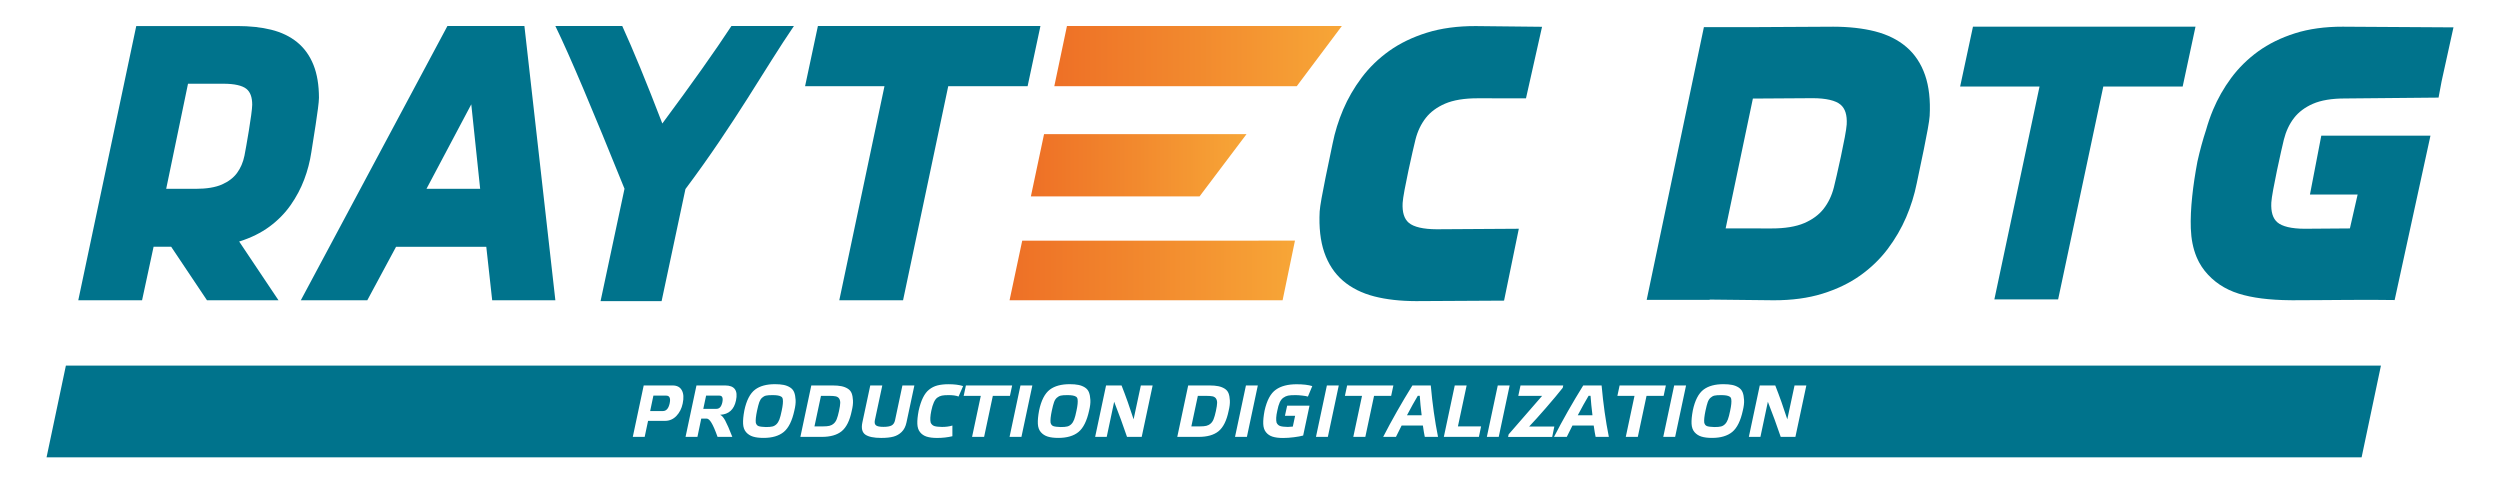<?xml version="1.0" encoding="utf-8"?>
<!-- Generator: Adobe Illustrator 27.0.0, SVG Export Plug-In . SVG Version: 6.00 Build 0)  -->
<svg version="1.1" id="Слой_1" xmlns="http://www.w3.org/2000/svg" xmlns:xlink="http://www.w3.org/1999/xlink" x="0px" y="0px"
	 viewBox="0 0 980.53 193.22" style="enable-background:new 0 0 980.53 193.22;" xml:space="preserve">
<style type="text/css">
	.st0{display:none;fill:none;}
	.st1{fill-rule:evenodd;clip-rule:evenodd;fill:#00738C;}
	.st2{fill-rule:evenodd;clip-rule:evenodd;fill:url(#SVGID_1_);}
	.st3{fill-rule:evenodd;clip-rule:evenodd;fill:url(#SVGID_00000066482938156929519850000005708015724905914796_);}
	.st4{fill-rule:evenodd;clip-rule:evenodd;fill:url(#SVGID_00000002369741266007574490000008189337492428530093_);}
	.st5{fill:#00738C;}
</style>
<rect x="29.26" y="9.21" class="st0" width="575.36" height="109.02"/>
<g>
	<path class="st1" d="M175.48,10.21l-57.49,107.55h26.07l11.27-20.95h35.4l2.31,20.95h24.78L205.68,10.21H175.48z M188.32,74.04
		h-21.04l17.56-33.12L188.32,74.04z"/>
	<path class="st1" d="M122.96,25.49c-1.45-3.64-3.61-6.65-6.42-8.94c-2.77-2.26-6.2-3.91-10.2-4.9c-3.86-0.96-8.33-1.44-13.3-1.44
		h-39.6L30.7,117.77h25.02l4.52-21h6.89l14.05,21h28.05L93.8,94.72c0.07-0.02,0.15-0.04,0.22-0.06c4.46-1.41,8.38-3.35,11.66-5.77
		c3.28-2.42,6.08-5.26,8.31-8.45c2.2-3.14,4-6.51,5.32-10.02c1.32-3.48,2.26-7.1,2.8-10.74c0.53-3.59,2.99-18.01,2.99-21.33
		C125.09,33.37,124.38,29.04,122.96,25.49z M95.88,61.05c-0.53,2.61-1.52,4.9-2.93,6.82c-1.38,1.86-3.35,3.37-5.87,4.48
		c-2.59,1.14-6.06,1.71-10.3,1.71H65.18l8.56-41.22h13.95c4.22,0,7.32,0.7,8.95,2.01c1.54,1.24,2.28,3.28,2.28,6.24
		C98.91,44.32,96.44,58.27,95.88,61.05z"/>
	<path class="st1" d="M408.07,10.21h-87.28l-5.03,23.6h31.14l-17.72,83.95h25.01l17.72-83.95h31.13L408.07,10.21z"/>
	<path class="st1" d="M589.91,117.91l-34.52,0.19c-6.14-0.01-11.64-0.63-16.35-1.84c-4.87-1.25-9.01-3.32-12.29-6.14
		c-3.33-2.86-5.8-6.62-7.36-11.16c-1.52-4.43-2.12-9.82-1.8-16.03c0.22-4.14,4.18-22.12,5.07-26.59c0.9-4.54,2.3-9.04,4.15-13.38
		c1.86-4.37,4.3-8.57,7.23-12.48c2.97-3.97,6.61-7.5,10.82-10.51c4.21-3,9.19-5.41,14.79-7.15c5.58-1.74,12.01-2.61,19.13-2.59
		l26.03,0.28l-6.3,28.06l-18.9-0.02c-5.24-0.01-9.56,0.7-12.84,2.11c-3.18,1.38-5.72,3.25-7.54,5.57c-1.87,2.39-3.24,5.24-4.06,8.49
		c-0.88,3.46-4.83,20.85-5.04,24.87c-0.19,3.69,0.6,6.24,2.41,7.79c1.93,1.65,5.71,2.52,10.93,2.54l32.23-0.2L589.91,117.91z"/>
	<g>
		
			<linearGradient id="SVGID_1_" gradientUnits="userSpaceOnUse" x1="545.503" y1="-1174.183" x2="658.278" y2="-1174.183" gradientTransform="matrix(1 0 0 -1 -132 -1152.17)">
			<stop  offset="0" style="stop-color:#EE7026"/>
			<stop  offset="0.5" style="stop-color:#F28A2E"/>
			<stop  offset="1" style="stop-color:#F7A637"/>
		</linearGradient>
		<path class="st2" d="M526.28,10.21H418.47l-4.96,23.6h95.09L526.28,10.21z"/>
		
			<linearGradient id="SVGID_00000073690028960181892160000006272368362547822214_" gradientUnits="userSpaceOnUse" x1="527.96" y1="-1258.242" x2="639.9" y2="-1258.242" gradientTransform="matrix(1 0 0 -1 -132 -1152.17)">
			<stop  offset="0" style="stop-color:#EE7026"/>
			<stop  offset="0.5" style="stop-color:#F28A2E"/>
			<stop  offset="1" style="stop-color:#F7A637"/>
		</linearGradient>
		<path style="fill-rule:evenodd;clip-rule:evenodd;fill:url(#SVGID_00000073690028960181892160000006272368362547822214_);" d="
			M395.96,117.77h107.09l4.85-23.39H400.93L395.96,117.77z"/>
		
			<linearGradient id="SVGID_00000027593594961271630210000011362028001908309644_" gradientUnits="userSpaceOnUse" x1="536.314" y1="-1216.995" x2="620.895" y2="-1216.995" gradientTransform="matrix(1 0 0 -1 -132 -1152.17)">
			<stop  offset="0" style="stop-color:#EE7026"/>
			<stop  offset="0.5" style="stop-color:#F28A2E"/>
			<stop  offset="1" style="stop-color:#F7A637"/>
		</linearGradient>
		<path style="fill-rule:evenodd;clip-rule:evenodd;fill:url(#SVGID_00000027593594961271630210000011362028001908309644_);" d="
			M409.49,52.61l79.41,0l-18.43,24.43h-66.15L409.49,52.61z"/>
	</g>
	<path class="st5" d="M556.08,155.23c-1.24,2.06-2.65,4.61-4.25,7.64h5.76c-0.35-2.82-0.6-5.36-0.75-7.64H556.08z"/>
	<path class="st5" d="M623.07,155.23c-1.24,2.06-2.65,4.61-4.25,7.64h5.76c-0.35-2.82-0.6-5.36-0.75-7.64H623.07z"/>
	<path class="st5" d="M306.37,155.55c-0.6-0.39-1.71-0.58-3.33-0.58c-1.18,0-2.05,0.06-2.6,0.19c-0.56,0.13-1.08,0.41-1.56,0.85
		c-0.46,0.42-0.82,1-1.08,1.72c-0.26,0.72-0.55,1.85-0.88,3.37c-0.44,2.1-0.61,3.66-0.49,4.66c0.17,0.71,0.54,1.17,1.1,1.37
		c0.56,0.2,1.51,0.32,2.86,0.36c1.14,0,2-0.07,2.59-0.22s1.11-0.45,1.58-0.91c0.46-0.46,0.84-1.08,1.13-1.84
		c0.29-0.76,0.59-1.91,0.9-3.43c0.44-2.04,0.59-3.55,0.43-4.51C306.95,156.09,306.73,155.74,306.37,155.55z"/>
	<path class="st5" d="M327.78,155.45c-0.54-0.12-1.4-0.19-2.58-0.19h-3.21l-2.55,11.98h3.21c1.16,0,2.04-0.07,2.65-0.22
		c0.61-0.15,1.16-0.43,1.66-0.85c0.5-0.42,0.9-1,1.2-1.74c0.3-0.73,0.6-1.8,0.91-3.21c0.31-1.45,0.47-2.52,0.48-3.21
		s-0.15-1.28-0.48-1.77C328.76,155.84,328.32,155.57,327.78,155.45z"/>
	<path class="st5" d="M421.98,155.55c-0.6-0.39-1.71-0.58-3.33-0.58c-1.18,0-2.04,0.06-2.6,0.19c-0.56,0.13-1.08,0.41-1.56,0.85
		c-0.46,0.42-0.83,1-1.08,1.72c-0.26,0.72-0.55,1.85-0.88,3.37c-0.44,2.1-0.61,3.66-0.49,4.66c0.17,0.71,0.54,1.17,1.1,1.37
		c0.56,0.2,1.51,0.32,2.87,0.36c1.14,0,2-0.07,2.59-0.22c0.59-0.14,1.11-0.45,1.58-0.91s0.84-1.08,1.13-1.84
		c0.29-0.76,0.59-1.91,0.9-3.43c0.44-2.04,0.59-3.55,0.43-4.51C422.56,156.09,422.34,155.74,421.98,155.55z"/>
	<path class="st5" d="M475.6,155.45c-0.54-0.12-1.4-0.19-2.58-0.19h-3.21l-2.55,11.98h3.21c1.16,0,2.04-0.07,2.65-0.22
		c0.61-0.15,1.16-0.43,1.66-0.85c0.5-0.42,0.9-1,1.2-1.74c0.3-0.73,0.6-1.8,0.91-3.21c0.31-1.45,0.47-2.52,0.48-3.21
		s-0.15-1.28-0.48-1.77C476.57,155.84,476.14,155.57,475.6,155.45z"/>
	<path class="st5" d="M678.37,155.55c-0.6-0.39-1.71-0.58-3.33-0.58c-1.18,0-2.04,0.06-2.6,0.19c-0.56,0.13-1.08,0.41-1.56,0.85
		c-0.46,0.42-0.83,1-1.09,1.72c-0.26,0.72-0.55,1.85-0.88,3.37c-0.44,2.1-0.61,3.66-0.49,4.66c0.17,0.71,0.54,1.17,1.1,1.37
		c0.56,0.2,1.51,0.32,2.87,0.36c1.14,0,2-0.07,2.59-0.22c0.59-0.14,1.11-0.45,1.58-0.91s0.84-1.08,1.13-1.84
		c0.29-0.76,0.59-1.91,0.9-3.43c0.44-2.04,0.59-3.55,0.43-4.51C678.95,156.09,678.74,155.74,678.37,155.55z"/>
	<path class="st5" d="M261.31,155.17h-5.04l-1.27,6.05h4.98c1.33,0,2.22-0.98,2.66-2.95C263.09,156.21,262.64,155.17,261.31,155.17z
		"/>
	<path class="st5" d="M25.84,143.4l-7.58,35.97h907.99l7.58-35.97H25.84z M267.76,158.27c-0.4,1.95-1.23,3.57-2.46,4.86
		c-1.23,1.29-2.73,1.94-4.49,1.94h-6.63l-1.33,6.28h-4.66l4.28-20.17h11.31c1.74,0,2.95,0.63,3.63,1.88
		C268.12,154.32,268.23,156.05,267.76,158.27z M288.66,157.08c-0.75,3.57-2.83,5.44-6.22,5.61c0.66,0.27,1.31,1,1.97,2.2
		c0.73,1.35,1.67,3.5,2.81,6.45h-5.79c-0.95-2.66-1.76-4.52-2.43-5.58c-0.64-1.06-1.26-1.59-1.88-1.59h-2.08l-1.5,7.18h-4.66
		l4.28-20.17h11.26C288.09,151.18,289.51,153.15,288.66,157.08z M311.55,161.05c-0.87,4.01-2.25,6.8-4.14,8.36
		c-1.89,1.56-4.53,2.34-7.93,2.34c-1.68,0-3.06-0.17-4.15-0.51s-1.99-0.92-2.71-1.74c-0.71-0.82-1.1-1.91-1.17-3.28
		c-0.07-1.37,0.09-3.1,0.48-5.18c0.83-3.99,2.25-6.74,4.25-8.25c1.89-1.41,4.48-2.11,7.76-2.11c1.35,0,2.5,0.1,3.44,0.29
		c0.94,0.19,1.79,0.53,2.53,1c0.74,0.47,1.27,1.11,1.58,1.9c0.31,0.79,0.5,1.78,0.56,2.97
		C312.12,158.02,311.95,159.43,311.55,161.05z M334.06,161.16c-0.77,3.78-2.08,6.43-3.94,7.96c-1.83,1.49-4.43,2.23-7.78,2.23h-8.42
		l4.28-20.17h8.42c1.33,0,2.46,0.1,3.4,0.29c0.94,0.19,1.77,0.52,2.49,0.97s1.23,1.06,1.52,1.81c0.29,0.75,0.46,1.7,0.52,2.85
		C334.61,158.25,334.45,159.6,334.06,161.16z M355.53,165.71c-0.33,1.56-0.96,2.81-1.91,3.73c-0.89,0.87-1.95,1.47-3.18,1.81
		s-2.85,0.51-4.83,0.51c-2.88,0-4.95-0.43-6.22-1.3c-1.25-0.89-1.64-2.47-1.16-4.75l3.1-14.53h4.72l-2.92,13.66
		c-0.19,0.95-0.04,1.61,0.46,2s1.48,0.58,2.92,0.58c1.47,0,2.54-0.19,3.21-0.56c0.68-0.38,1.12-1.06,1.33-2.04l2.89-13.63h4.69
		L355.53,165.71z M375.96,155.52c-0.96-0.37-2.25-0.55-3.85-0.55c-1.18,0-2.07,0.06-2.69,0.19c-0.62,0.13-1.21,0.39-1.79,0.8
		c-1.02,0.73-1.81,2.46-2.37,5.18c-0.42,2.06-0.5,3.61-0.23,4.63c0.31,0.67,0.79,1.12,1.43,1.33s1.64,0.33,3,0.35
		c1.56,0,2.92-0.18,4.08-0.55v4.2c-1.87,0.44-3.86,0.67-5.96,0.67c-1.68,0-3.05-0.17-4.12-0.51c-1.07-0.34-1.94-0.92-2.6-1.75
		c-0.67-0.83-1.02-1.92-1.07-3.28c-0.05-1.36,0.12-3.07,0.51-5.14c0.91-4.09,2.28-6.85,4.11-8.28c0.96-0.77,2.04-1.32,3.24-1.63
		s2.66-0.48,4.4-0.48c2.24,0,4.14,0.24,5.7,0.72L375.96,155.52z M385.98,171.35h-4.72l3.42-16.09h-6.71l0.87-4.08h18.14l-0.87,4.08
		h-6.71L385.98,171.35z M400.62,171.35h-4.66l4.28-20.17h4.66L400.62,171.35z M427.16,161.05c-0.87,4.01-2.25,6.8-4.14,8.36
		c-1.89,1.56-4.53,2.34-7.93,2.34c-1.68,0-3.06-0.17-4.15-0.51s-1.99-0.92-2.71-1.74c-0.71-0.82-1.1-1.91-1.17-3.28
		s0.09-3.1,0.48-5.18c0.83-3.99,2.25-6.74,4.25-8.25c1.89-1.41,4.48-2.11,7.76-2.11c1.35,0,2.5,0.1,3.44,0.29
		c0.95,0.19,1.79,0.53,2.53,1c0.74,0.47,1.27,1.11,1.58,1.9c0.31,0.79,0.5,1.78,0.56,2.97
		C427.73,158.02,427.56,159.43,427.16,161.05z M447.79,171.35h-5.76c-1.5-4.44-3.18-9.03-5.04-13.78l-2.92,13.78h-4.54l4.28-20.17
		h6.08c1.68,4.26,3.25,8.69,4.72,13.28l2.84-13.28h4.63L447.79,171.35z M481.88,161.16c-0.77,3.78-2.08,6.43-3.94,7.96
		c-1.83,1.49-4.43,2.23-7.78,2.23h-8.42l4.28-20.17h8.42c1.33,0,2.46,0.1,3.4,0.29c0.94,0.19,1.77,0.52,2.49,0.97
		c0.72,0.45,1.23,1.06,1.52,1.81c0.29,0.75,0.46,1.7,0.52,2.85C482.43,158.25,482.26,159.6,481.88,161.16z M489.05,171.35h-4.66
		l4.28-20.17h4.66L489.05,171.35z M500.69,165.77c0.31,0.67,0.79,1.12,1.43,1.33c0.65,0.21,1.64,0.33,3,0.35
		c0.33,0,0.97-0.05,1.94-0.14l0.9-4.22h-3.99l0.87-3.99h8.77l-2.49,11.72c-0.95,0.27-2.16,0.49-3.65,0.67
		c-1.47,0.19-2.88,0.29-4.22,0.29c-1.68,0-3.05-0.17-4.12-0.51s-1.94-0.92-2.6-1.75c-0.67-0.83-1.02-1.92-1.07-3.28
		c-0.05-1.36,0.12-3.07,0.51-5.14c0.91-4.09,2.39-6.85,4.46-8.28c1.99-1.41,4.69-2.11,8.1-2.11c2.55,0,4.6,0.24,6.16,0.72
		l-1.71,4.11c-0.48-0.15-1.23-0.29-2.26-0.4c-1.04-0.12-1.92-0.17-2.63-0.17c-1.29,0-2.26,0.06-2.89,0.19
		c-0.64,0.13-1.25,0.4-1.85,0.83c-0.58,0.41-1.05,1.01-1.42,1.81c-0.37,0.8-0.7,1.92-0.98,3.37
		C500.49,163.2,500.42,164.74,500.69,165.77z M520.8,171.35h-4.66l4.28-20.17h4.66L520.8,171.35z M535.5,171.35h-4.72l3.42-16.09
		h-6.71l0.87-4.08h18.14l-0.87,4.08h-6.71L535.5,171.35z M558.82,171.35c-0.21-0.95-0.46-2.43-0.75-4.46h-8.33l-2.23,4.46h-5.01
		c3.4-6.6,7.21-13.32,11.46-20.17h7.21c0.64,7.16,1.58,13.88,2.84,20.17H558.82z M580.04,171.35h-13.75l4.28-20.17h4.66l-3.42,16.06
		h9.09L580.04,171.35z M583.16,171.35l4.28-20.17h4.66l-4.28,20.17H583.16z M591.5,171.35l0.2-0.98l13.14-15.11h-9.35l0.87-4.08
		h16.76l-0.2,0.93c-1.62,2.06-3.85,4.73-6.68,7.99c-2.58,2.97-4.75,5.36-6.48,7.18h9.87l-0.84,4.08H591.5z M625.82,171.35
		c-0.21-0.95-0.46-2.43-0.75-4.46h-8.33l-2.23,4.46h-5.01c3.4-6.6,7.21-13.32,11.46-20.17h7.21c0.64,7.16,1.58,13.88,2.84,20.17
		H625.82z M642.37,171.35h-4.72l3.42-16.09h-6.71l0.87-4.08h18.14l-0.87,4.08h-6.71L642.37,171.35z M657.01,171.35h-4.66l4.28-20.17
		h4.66L657.01,171.35z M683.55,161.05c-0.87,4.01-2.25,6.8-4.14,8.36c-1.89,1.56-4.53,2.34-7.93,2.34c-1.68,0-3.06-0.17-4.15-0.51
		c-1.09-0.34-1.99-0.92-2.71-1.74c-0.71-0.82-1.1-1.91-1.17-3.28c-0.07-1.37,0.09-3.1,0.48-5.18c0.83-3.99,2.25-6.74,4.25-8.25
		c1.89-1.41,4.48-2.11,7.75-2.11c1.35,0,2.5,0.1,3.44,0.29c0.94,0.19,1.79,0.53,2.53,1c0.74,0.47,1.27,1.11,1.58,1.9
		c0.31,0.79,0.5,1.78,0.56,2.97C684.12,158.02,683.95,159.43,683.55,161.05z M704.18,171.35h-5.76c-1.5-4.44-3.18-9.03-5.04-13.78
		l-2.92,13.78h-4.54l4.28-20.17h6.08c1.68,4.26,3.25,8.69,4.72,13.28l2.84-13.28h4.63L704.18,171.35z"/>
	<path class="st5" d="M282.18,155.17h-5.24l-1.1,5.18h5.18c1.16,0,1.92-0.85,2.29-2.55C283.67,156.05,283.29,155.17,282.18,155.17z"
		/>
	<path class="st5" d="M755.05,29.51c-1.55-4.52-4.03-8.26-7.36-11.1c-3.28-2.81-7.41-4.86-12.29-6.11
		c-4.71-1.2-10.2-1.82-16.35-1.83l-31.23,0.17h-19.53l-22.44,106.97h24.68l0.02-0.11l25.1,0.27c7.12,0.02,13.55-0.85,19.13-2.58
		c5.6-1.73,10.58-4.13,14.79-7.11c4.21-2.99,7.85-6.51,10.82-10.45c2.93-3.89,5.36-8.07,7.23-12.42c1.85-4.32,3.25-8.8,4.15-13.31
		c0.89-4.45,4.86-22.33,5.07-26.45C757.17,39.28,756.57,33.92,755.05,29.51z M724.3,48.78c-0.21,4-4.16,21.29-5.04,24.73
		c-0.82,3.23-2.19,6.07-4.06,8.45c-1.83,2.31-4.36,4.17-7.54,5.54c-3.28,1.4-7.6,2.11-12.84,2.1l-18-0.02l10.68-50.92l23.45-0.15
		c5.22,0.01,9,0.89,10.93,2.53C723.71,42.58,724.5,45.12,724.3,48.78z"/>
	<path class="st1" d="M861.1,10.47h-87.28l-5.03,23.47h31.14l-17.72,83.5h25.01l17.72-83.5h31.13L861.1,10.47z"/>
	<path class="st5" d="M923.68,10.5l-4.8-0.03c-6.97-0.02-13.27,0.85-18.73,2.58c-5.48,1.73-10.35,4.13-14.48,7.11
		c-4.12,2.99-7.69,6.51-10.6,10.45c-2.87,3.89-5.25,8.07-7.07,12.42c-1.09,2.6-2,5.25-2.76,7.94c-1.26,3.83-2.4,7.96-3.39,12.41
		c-0.92,4.91-1.6,9.42-2.03,13.55c-0.5,4.71-0.69,8.92-0.56,12.61c0.15,4.21,0.89,7.92,2.21,11.13c0.1,0.25,0.22,0.5,0.33,0.74
		c0.16,0.36,0.33,0.72,0.51,1.07c0.09,0.18,0.18,0.36,0.28,0.54c0.63,1.15,1.34,2.24,2.15,3.24c3.41,4.23,7.85,7.2,13.34,8.92
		c5.27,1.65,11.99,2.5,20.13,2.57c0.33,0,0.65,0.01,0.99,0.01c6.91,0,13.11-0.08,21.93-0.13c7.66-0.04,11.7-0.04,18.08,0.05
		l14.05-64.48h-42.82l-4.45,23.11h18.7l-3.03,13.28l-17.76,0.13c-5.11-0.01-8.81-0.89-10.7-2.53c-1.78-1.55-2.55-4.08-2.36-7.75
		c0.2-4,4.07-21.29,4.93-24.73c0.81-3.23,2.15-6.07,3.98-8.45c1.79-2.31,4.27-4.17,7.38-5.54c3.21-1.4,7.44-2.11,12.57-2.1
		l36.73-0.34l1.19-6.38l4.66-21.17L923.68,10.5z"/>
	<g>
		<path class="st5" d="M217.82,10.21h26.24c4.29,9.4,9.53,22.13,15.71,38.23c11.63-15.68,20.67-28.42,27.1-38.23h24.51
			c-11.3,16.51-22.99,37.84-42.54,63.94l-9.35,43.95h-23.94l9.39-44.07C232.39,42.99,223.51,21.88,217.82,10.21z"/>
	</g>
</g>
</svg>
